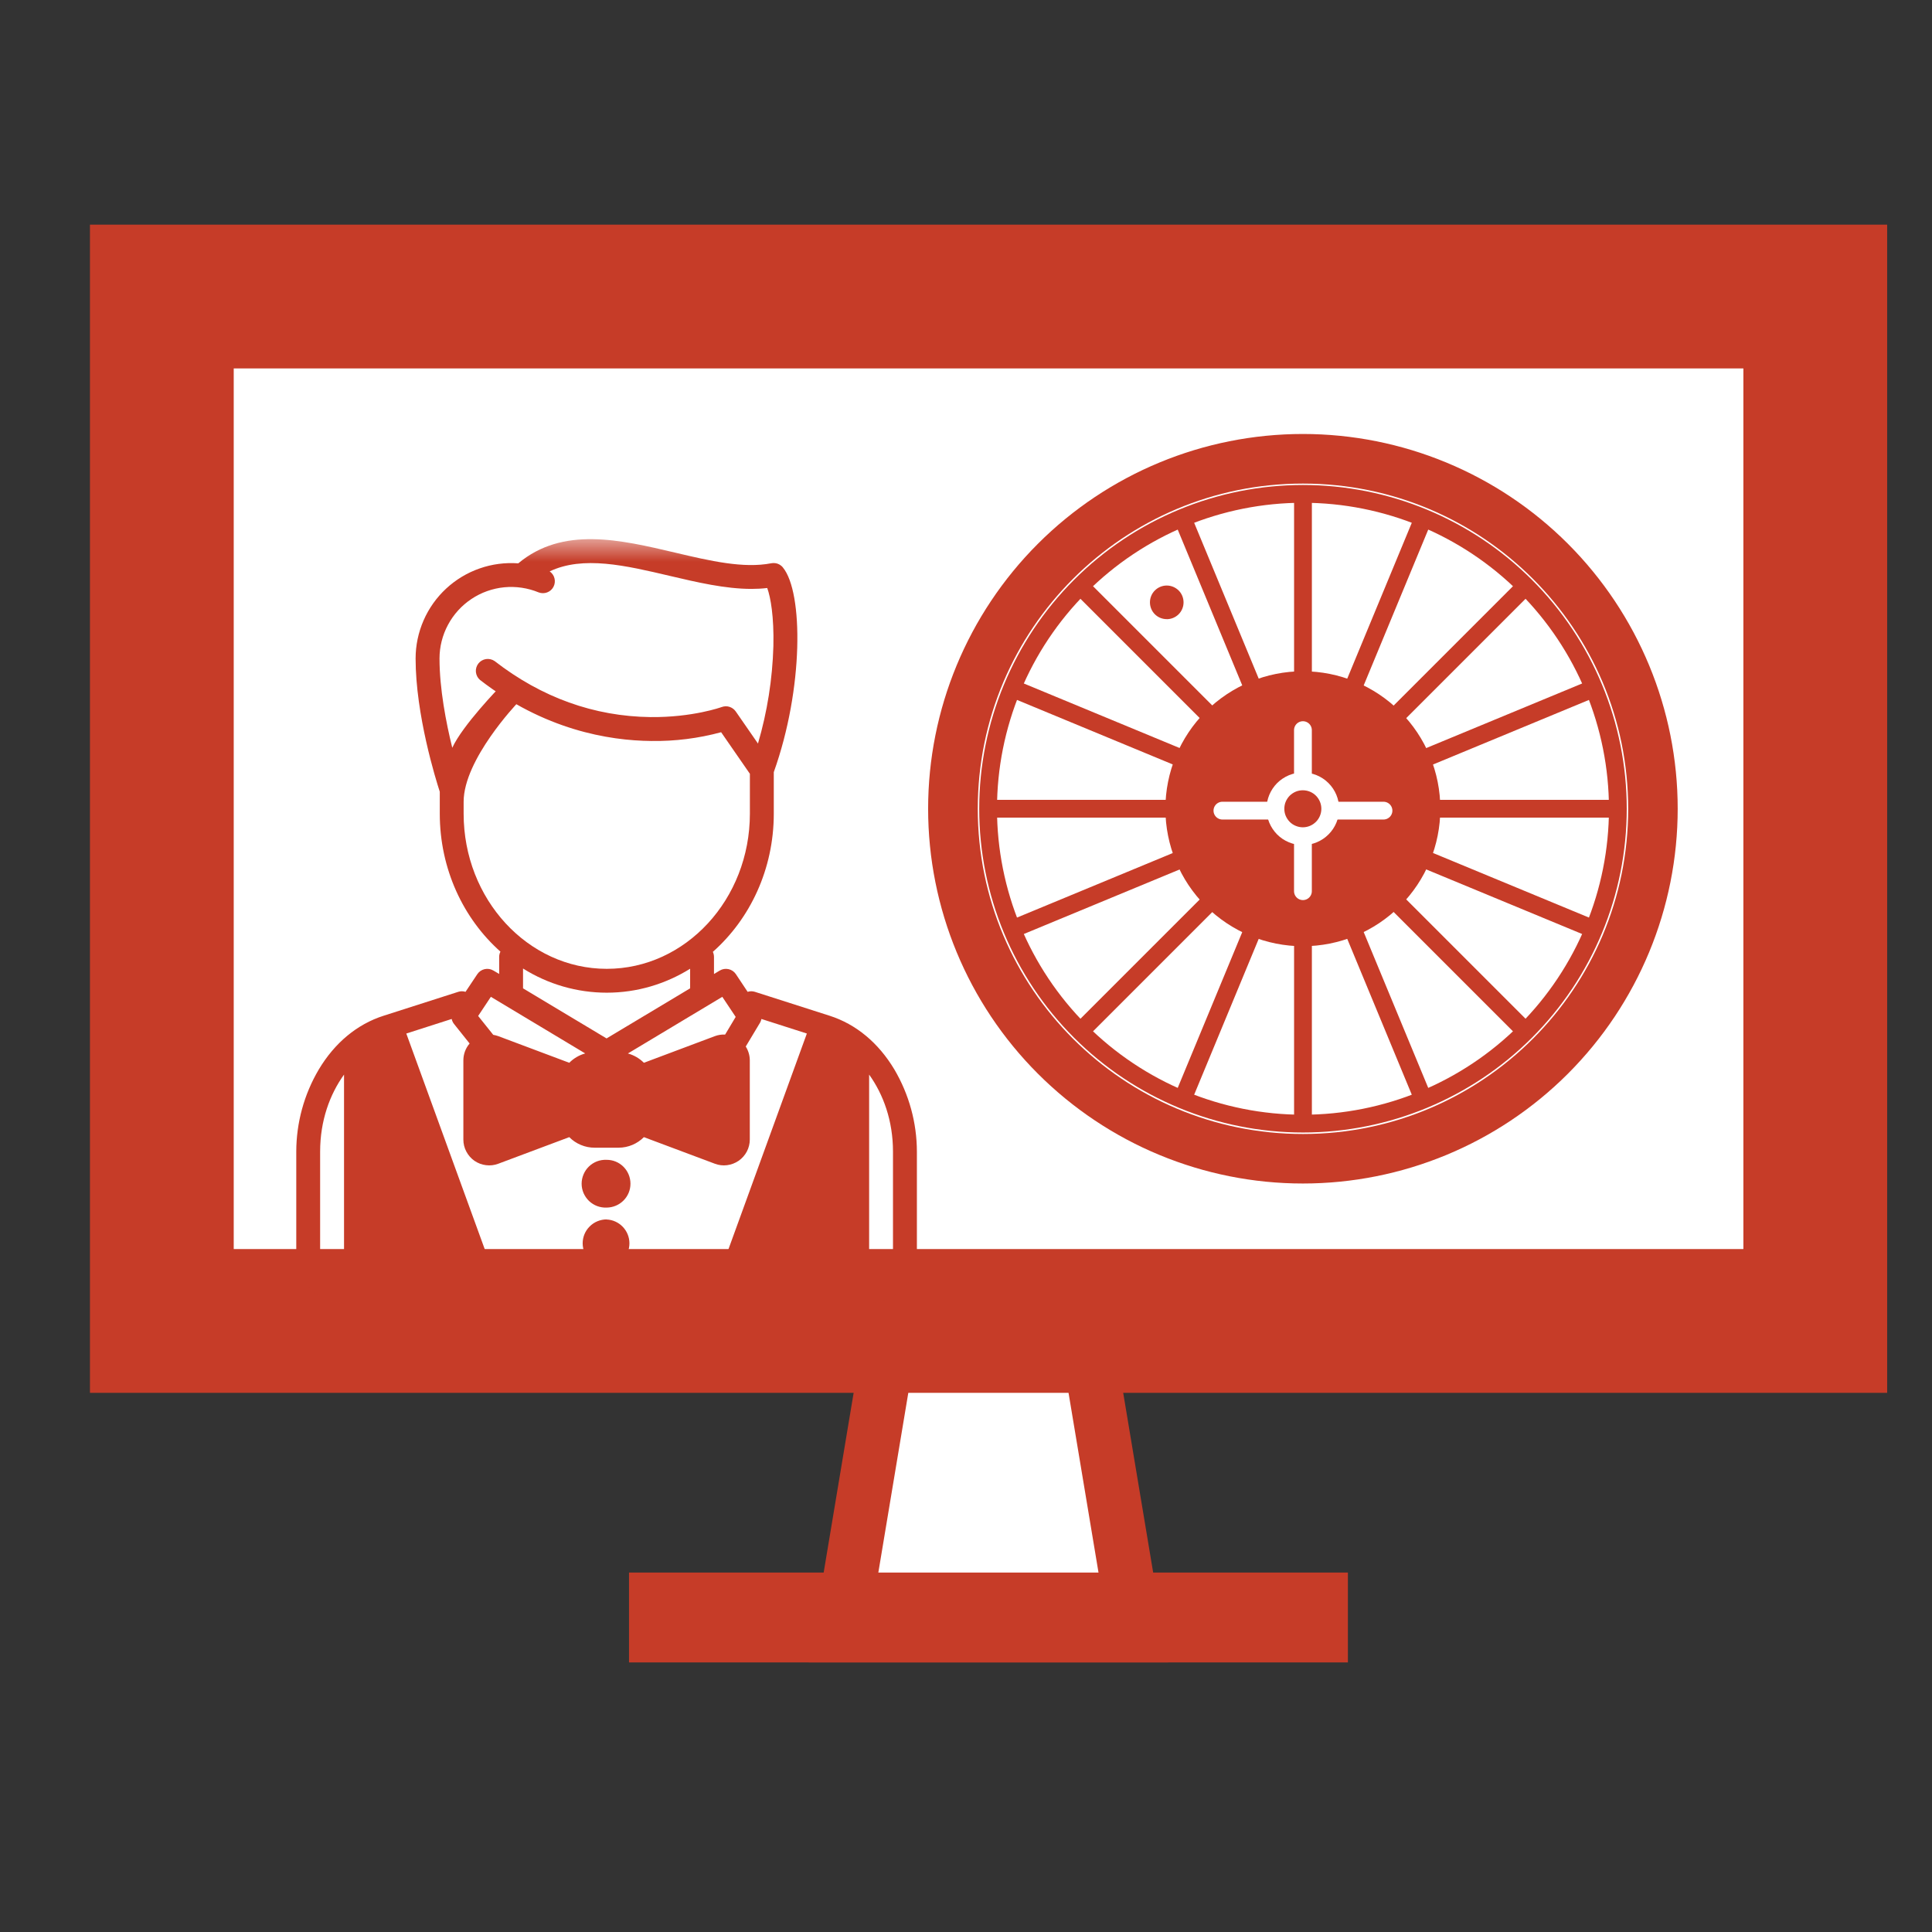 <svg width="43" height="43" viewBox="0 0 43 43" fill="none" xmlns="http://www.w3.org/2000/svg">
<rect x="0" y="0" width="43" height="43" fill="#333333" stroke="none"/>
<path d="M18.707 36.4L19.841 29.6H24.157L25.291 36.4H18.707Z" fill="white" stroke="#C63C28" stroke-width="1.2"/>
<path d="M2.602 5.6H41.402V30.4H2.602V5.6Z" fill="#C63C28" stroke="#C63C28" stroke-width="1.2"/>
<path d="M14.5 35.5H29.5V36.5H14.5V35.5Z" fill="white" stroke="#C63C28"/>
<path d="M4.602 7.6H39.402V28.4H4.602V7.6Z" fill="white" stroke="#C63C28" stroke-width="1.2"/>
<mask id="mask0_808_14097" style="mask-type:luminance" maskUnits="userSpaceOnUse" x="20" y="9" width="18" height="18">
<path d="M38 9H20V27H38V9Z" fill="white"/>
</mask>
<g mask="url(#mask0_808_14097)">
<path d="M28.997 24.095C32.364 24.095 35.092 21.366 35.092 18C35.092 14.634 32.364 11.905 28.997 11.905C25.631 11.905 22.902 14.634 22.902 18C22.902 21.366 25.631 24.095 28.997 24.095Z" fill="white"/>
<path d="M28.998 26.143C26.839 26.143 24.768 25.285 23.241 23.758C21.713 22.231 20.855 20.16 20.855 18C20.855 15.841 21.713 13.77 23.241 12.242C24.768 10.715 26.839 9.857 28.998 9.857C31.158 9.857 33.229 10.715 34.756 12.242C36.283 13.77 37.142 15.841 37.142 18C37.142 20.16 36.283 22.231 34.756 23.758C33.229 25.285 31.158 26.143 28.998 26.143Z" fill="#C63C28" stroke="#C63C28" stroke-width="0.396" stroke-miterlimit="10"/>
<path d="M29 25.239C32.997 25.239 36.238 21.998 36.238 18.001C36.238 14.003 32.997 10.763 29 10.763C25.002 10.763 21.762 14.003 21.762 18.001C21.762 21.998 25.002 25.239 29 25.239Z" fill="white"/>
<path d="M29 25.008C27.142 25.008 25.359 24.27 24.045 22.956M29 25.008C30.859 25.008 32.641 24.27 33.956 22.956M29 25.008V10.992M24.045 22.956C22.73 21.641 21.992 19.859 21.992 18M24.045 22.956L33.956 13.045M21.992 18C21.992 16.142 22.73 14.359 24.045 13.045M21.992 18H36.008M24.045 13.045C25.359 11.73 27.142 10.992 29 10.992M24.045 13.045L33.956 22.956M29 10.992C30.859 10.992 32.641 11.73 33.956 13.045M33.956 13.045C35.27 14.359 36.008 16.142 36.008 18M36.008 18C36.008 19.859 35.27 21.641 33.956 22.956M31.68 11.53L26.32 24.47M35.47 20.68L22.53 15.32M22.53 20.68L35.47 15.32M26.32 11.53L31.68 24.47" stroke="#C63C28" stroke-width="0.396" stroke-miterlimit="10"/>
<path d="M28.997 21.06C28.186 21.06 27.408 20.738 26.834 20.164C26.26 19.59 25.938 18.812 25.938 18C25.938 17.189 26.26 16.41 26.834 15.837C27.408 15.263 28.186 14.94 28.997 14.94C29.809 14.94 30.587 15.263 31.161 15.837C31.735 16.41 32.057 17.189 32.057 18C32.057 18.812 31.735 19.59 31.161 20.164C30.587 20.738 29.809 21.06 28.997 21.06Z" fill="#C63C28"/>
<path d="M28.999 16.25V19.835M30.792 18.042H27.207" stroke="white" stroke-width="0.396" stroke-miterlimit="10" stroke-linecap="round"/>
<path d="M28.997 18.611C28.917 18.611 28.837 18.595 28.763 18.564C28.689 18.534 28.622 18.489 28.565 18.432C28.509 18.375 28.464 18.308 28.433 18.234C28.402 18.16 28.387 18.081 28.387 18.001C28.387 17.921 28.402 17.841 28.433 17.767C28.464 17.693 28.509 17.626 28.565 17.569C28.622 17.513 28.689 17.468 28.763 17.437C28.837 17.406 28.917 17.391 28.997 17.391C29.159 17.391 29.314 17.455 29.428 17.569C29.543 17.684 29.607 17.839 29.607 18.001C29.607 18.162 29.543 18.318 29.428 18.432C29.314 18.546 29.159 18.611 28.997 18.611Z" fill="#C63C28" stroke="white" stroke-width="0.396" stroke-miterlimit="10"/>
<path d="M25.968 13.78C25.869 13.78 25.773 13.741 25.703 13.671C25.633 13.601 25.594 13.505 25.594 13.406C25.594 13.307 25.633 13.212 25.703 13.142C25.773 13.072 25.869 13.032 25.968 13.032C26.067 13.032 26.162 13.072 26.233 13.142C26.303 13.212 26.342 13.307 26.342 13.407C26.342 13.506 26.303 13.601 26.233 13.671C26.162 13.742 26.067 13.781 25.968 13.781V13.78Z" fill="#C63C28"/>
</g>
<mask id="mask1_808_14097" style="mask-type:luminance" maskUnits="userSpaceOnUse" x="5" y="12" width="17" height="17">
<path d="M5 12H22V29H5V12Z" fill="white"/>
</mask>
<g mask="url(#mask1_808_14097)">
<path d="M16.35 25.813V23.222L14.5 24.085V24.949L16.35 25.813ZM14.18 23.866H12.818V25.079H14.18V23.866ZM19.117 23.294V27.92H16.342L18.222 22.924L19.117 23.294ZM7.676 23.294V27.92H10.451L8.571 22.924L7.676 23.294ZM10.771 25.813V23.222L12.622 24.085V24.949L10.772 25.812L10.771 25.813Z" fill="#C63C28"/>
<path d="M19.907 23.805C19.551 23.209 19.052 22.795 18.464 22.607L16.802 22.075C16.749 22.058 16.692 22.058 16.64 22.075L16.378 21.681C16.34 21.624 16.281 21.584 16.215 21.57C16.148 21.555 16.078 21.566 16.02 21.601L15.891 21.678V21.298C15.891 21.257 15.881 21.218 15.866 21.185C16.693 20.453 17.222 19.346 17.222 18.11V17.185C17.887 15.325 17.88 13.185 17.426 12.632L17.423 12.628L17.421 12.625C17.416 12.62 17.411 12.614 17.406 12.609L17.396 12.599L17.386 12.592C17.381 12.589 17.377 12.585 17.373 12.582L17.366 12.576C17.361 12.573 17.356 12.57 17.351 12.567L17.344 12.563C17.339 12.561 17.334 12.558 17.329 12.556L17.321 12.552L17.307 12.547L17.297 12.543C17.288 12.54 17.28 12.539 17.271 12.537L17.26 12.535L17.245 12.533H17.233L17.22 12.532H17.204L17.194 12.533C17.186 12.534 17.178 12.535 17.17 12.536H17.168C16.548 12.657 15.808 12.484 15.028 12.3C13.797 12.01 12.525 11.711 11.535 12.538C11.243 12.517 10.95 12.555 10.674 12.652C10.398 12.748 10.145 12.901 9.931 13.099C9.716 13.298 9.545 13.539 9.428 13.807C9.311 14.075 9.25 14.364 9.25 14.656C9.25 15.908 9.7 17.352 9.788 17.621V18.11C9.788 19.343 10.314 20.448 11.138 21.18C11.12 21.216 11.11 21.256 11.11 21.297V21.677L10.981 21.601C10.922 21.566 10.853 21.555 10.786 21.57C10.72 21.585 10.662 21.625 10.624 21.681L10.361 22.075C10.308 22.058 10.251 22.058 10.199 22.075L8.538 22.607C7.949 22.795 7.45 23.209 7.094 23.805C6.767 24.359 6.595 24.989 6.594 25.632V27.937C6.594 28.523 7.071 29 7.657 29H19.344C19.93 29 20.407 28.523 20.407 27.937V25.632C20.406 24.989 20.233 24.359 19.907 23.805ZM11.031 28.469L9.043 23.003L10.053 22.679C10.062 22.719 10.079 22.758 10.106 22.791L10.452 23.225C10.362 23.329 10.313 23.463 10.313 23.6V25.363C10.313 25.456 10.335 25.548 10.379 25.63C10.422 25.712 10.484 25.783 10.56 25.836C10.637 25.889 10.725 25.922 10.817 25.933C10.909 25.945 11.003 25.934 11.09 25.901L12.67 25.309C12.744 25.384 12.832 25.443 12.929 25.483C13.026 25.524 13.13 25.544 13.235 25.544H13.766C13.986 25.544 14.186 25.454 14.331 25.309L15.911 25.901C15.998 25.934 16.091 25.945 16.183 25.933C16.275 25.921 16.363 25.888 16.44 25.835C16.516 25.782 16.578 25.712 16.622 25.63C16.665 25.547 16.688 25.456 16.688 25.363V23.6C16.688 23.491 16.656 23.384 16.598 23.292L16.916 22.762C16.931 22.736 16.941 22.708 16.947 22.679L17.958 23.003L15.971 28.469H11.031ZM8.185 23.379C8.3 23.296 8.419 23.227 8.54 23.173L10.465 28.469H8.188V23.422C8.188 23.408 8.187 23.393 8.185 23.379ZM12.438 24.216V24.219H11.907C11.87 24.217 11.834 24.222 11.8 24.235C11.766 24.247 11.735 24.266 11.708 24.291C11.682 24.316 11.661 24.346 11.646 24.379C11.632 24.413 11.624 24.448 11.624 24.485C11.624 24.521 11.632 24.557 11.646 24.59C11.661 24.624 11.682 24.654 11.708 24.678C11.735 24.703 11.766 24.723 11.8 24.735C11.834 24.747 11.87 24.752 11.907 24.75H12.438V24.829L10.904 25.404C10.897 25.407 10.89 25.408 10.883 25.407C10.876 25.406 10.87 25.403 10.864 25.399C10.858 25.395 10.852 25.39 10.849 25.384C10.845 25.378 10.844 25.37 10.844 25.363V23.6C10.844 23.585 10.851 23.573 10.864 23.564C10.87 23.56 10.876 23.557 10.883 23.557C10.89 23.556 10.897 23.557 10.904 23.559L12.438 24.134V24.216ZM13.235 23.95H13.766C13.913 23.95 14.032 24.07 14.032 24.216V24.747C14.032 24.893 13.912 25.013 13.766 25.013H13.235C13.164 25.013 13.097 24.985 13.047 24.935C12.997 24.885 12.969 24.818 12.969 24.747V24.216C12.969 24.069 13.089 23.95 13.235 23.95ZM16.097 23.559C16.103 23.557 16.11 23.556 16.117 23.557C16.124 23.557 16.131 23.56 16.137 23.564C16.15 23.573 16.157 23.584 16.157 23.6V25.363C16.157 25.37 16.155 25.378 16.151 25.384C16.148 25.39 16.143 25.395 16.137 25.399C16.131 25.403 16.124 25.406 16.117 25.407C16.11 25.408 16.103 25.407 16.097 25.404L14.563 24.829V24.75H15.094C15.13 24.752 15.166 24.747 15.2 24.735C15.235 24.723 15.266 24.703 15.292 24.678C15.319 24.654 15.34 24.624 15.354 24.59C15.369 24.557 15.376 24.521 15.376 24.485C15.376 24.448 15.369 24.413 15.354 24.379C15.34 24.346 15.319 24.316 15.292 24.291C15.266 24.266 15.235 24.247 15.2 24.235C15.166 24.222 15.13 24.217 15.094 24.219H14.563V24.134L16.097 23.559ZM18.461 23.173C18.581 23.227 18.701 23.296 18.816 23.38C18.814 23.394 18.813 23.408 18.813 23.422V28.469H16.536L18.461 23.173ZM16.076 22.186L16.374 22.633L16.139 23.026C16.061 23.022 15.984 23.034 15.911 23.061L14.331 23.654C14.232 23.555 14.11 23.484 13.975 23.447L16.076 22.186ZM10.319 18.11V17.844C10.319 16.904 11.506 15.659 11.512 15.652C11.554 15.6 11.575 15.534 11.571 15.467C11.566 15.4 11.537 15.337 11.488 15.291C11.439 15.245 11.374 15.219 11.307 15.218C11.24 15.218 11.175 15.243 11.126 15.288C11.106 15.309 10.296 16.142 10.066 16.643C9.928 16.083 9.782 15.33 9.782 14.657C9.782 14.395 9.847 14.137 9.971 13.906C10.095 13.674 10.274 13.477 10.492 13.332C10.71 13.186 10.961 13.097 11.222 13.071C11.483 13.046 11.746 13.085 11.989 13.185C12.05 13.208 12.117 13.208 12.178 13.185C12.239 13.162 12.289 13.118 12.319 13.06C12.349 13.002 12.357 12.935 12.341 12.872C12.326 12.809 12.287 12.754 12.234 12.717C12.979 12.364 13.92 12.585 14.906 12.817C15.515 12.96 16.14 13.107 16.726 13.107C16.844 13.107 16.961 13.101 17.076 13.087C17.152 13.294 17.228 13.727 17.213 14.38C17.192 15.115 17.077 15.844 16.87 16.549L16.375 15.834C16.341 15.786 16.292 15.75 16.236 15.732C16.18 15.714 16.119 15.716 16.064 15.736C16.058 15.738 15.418 15.97 14.476 15.96C13.222 15.944 12.055 15.525 11.007 14.712C10.951 14.674 10.882 14.659 10.815 14.669C10.748 14.68 10.688 14.715 10.646 14.769C10.605 14.823 10.585 14.89 10.592 14.958C10.599 15.025 10.631 15.088 10.682 15.132C12.112 16.242 13.545 16.483 14.494 16.492C15.019 16.5 15.543 16.434 16.05 16.297L16.69 17.222V18.11C16.69 20.014 15.261 21.563 13.505 21.563C11.748 21.563 10.319 20.013 10.319 18.11ZM11.641 21.556C12.199 21.907 12.845 22.094 13.505 22.094C14.18 22.094 14.814 21.9 15.36 21.561V21.997L13.5 23.112L11.641 21.997V21.556ZM10.925 22.186L13.025 23.446C12.89 23.483 12.768 23.555 12.67 23.654L11.09 23.061C11.053 23.048 11.016 23.038 10.978 23.032L10.642 22.612L10.925 22.186ZM7.125 27.938V25.632C7.125 24.942 7.341 24.356 7.657 23.917V28.469C7.516 28.469 7.381 28.413 7.281 28.313C7.182 28.213 7.126 28.078 7.126 27.937L7.125 27.938ZM19.875 27.938C19.874 28.079 19.818 28.213 19.719 28.313C19.619 28.412 19.484 28.468 19.344 28.468V23.917C19.66 24.357 19.875 24.943 19.875 25.632V27.938Z" fill="#C63C28"/>
<path d="M13.5 25.814C13.428 25.811 13.357 25.822 13.289 25.847C13.222 25.873 13.161 25.911 13.109 25.961C13.057 26.011 13.016 26.07 12.988 26.137C12.96 26.203 12.945 26.274 12.945 26.346C12.945 26.417 12.96 26.488 12.988 26.554C13.017 26.62 13.058 26.68 13.11 26.73C13.162 26.779 13.223 26.818 13.29 26.843C13.357 26.868 13.429 26.88 13.501 26.877C13.642 26.876 13.777 26.82 13.877 26.72C13.977 26.62 14.033 26.485 14.032 26.344C14.032 26.203 13.976 26.068 13.876 25.968C13.776 25.868 13.641 25.813 13.5 25.814ZM13.5 27.14C13.359 27.141 13.223 27.197 13.124 27.297C13.024 27.396 12.968 27.532 12.968 27.673C12.969 27.814 13.025 27.949 13.124 28.049C13.224 28.149 13.36 28.205 13.501 28.204C13.638 28.198 13.767 28.14 13.862 28.041C13.957 27.942 14.009 27.81 14.009 27.672C14.009 27.535 13.956 27.404 13.861 27.305C13.766 27.206 13.637 27.147 13.5 27.142V27.14Z" fill="#C63C28"/>
</g>
</svg>
